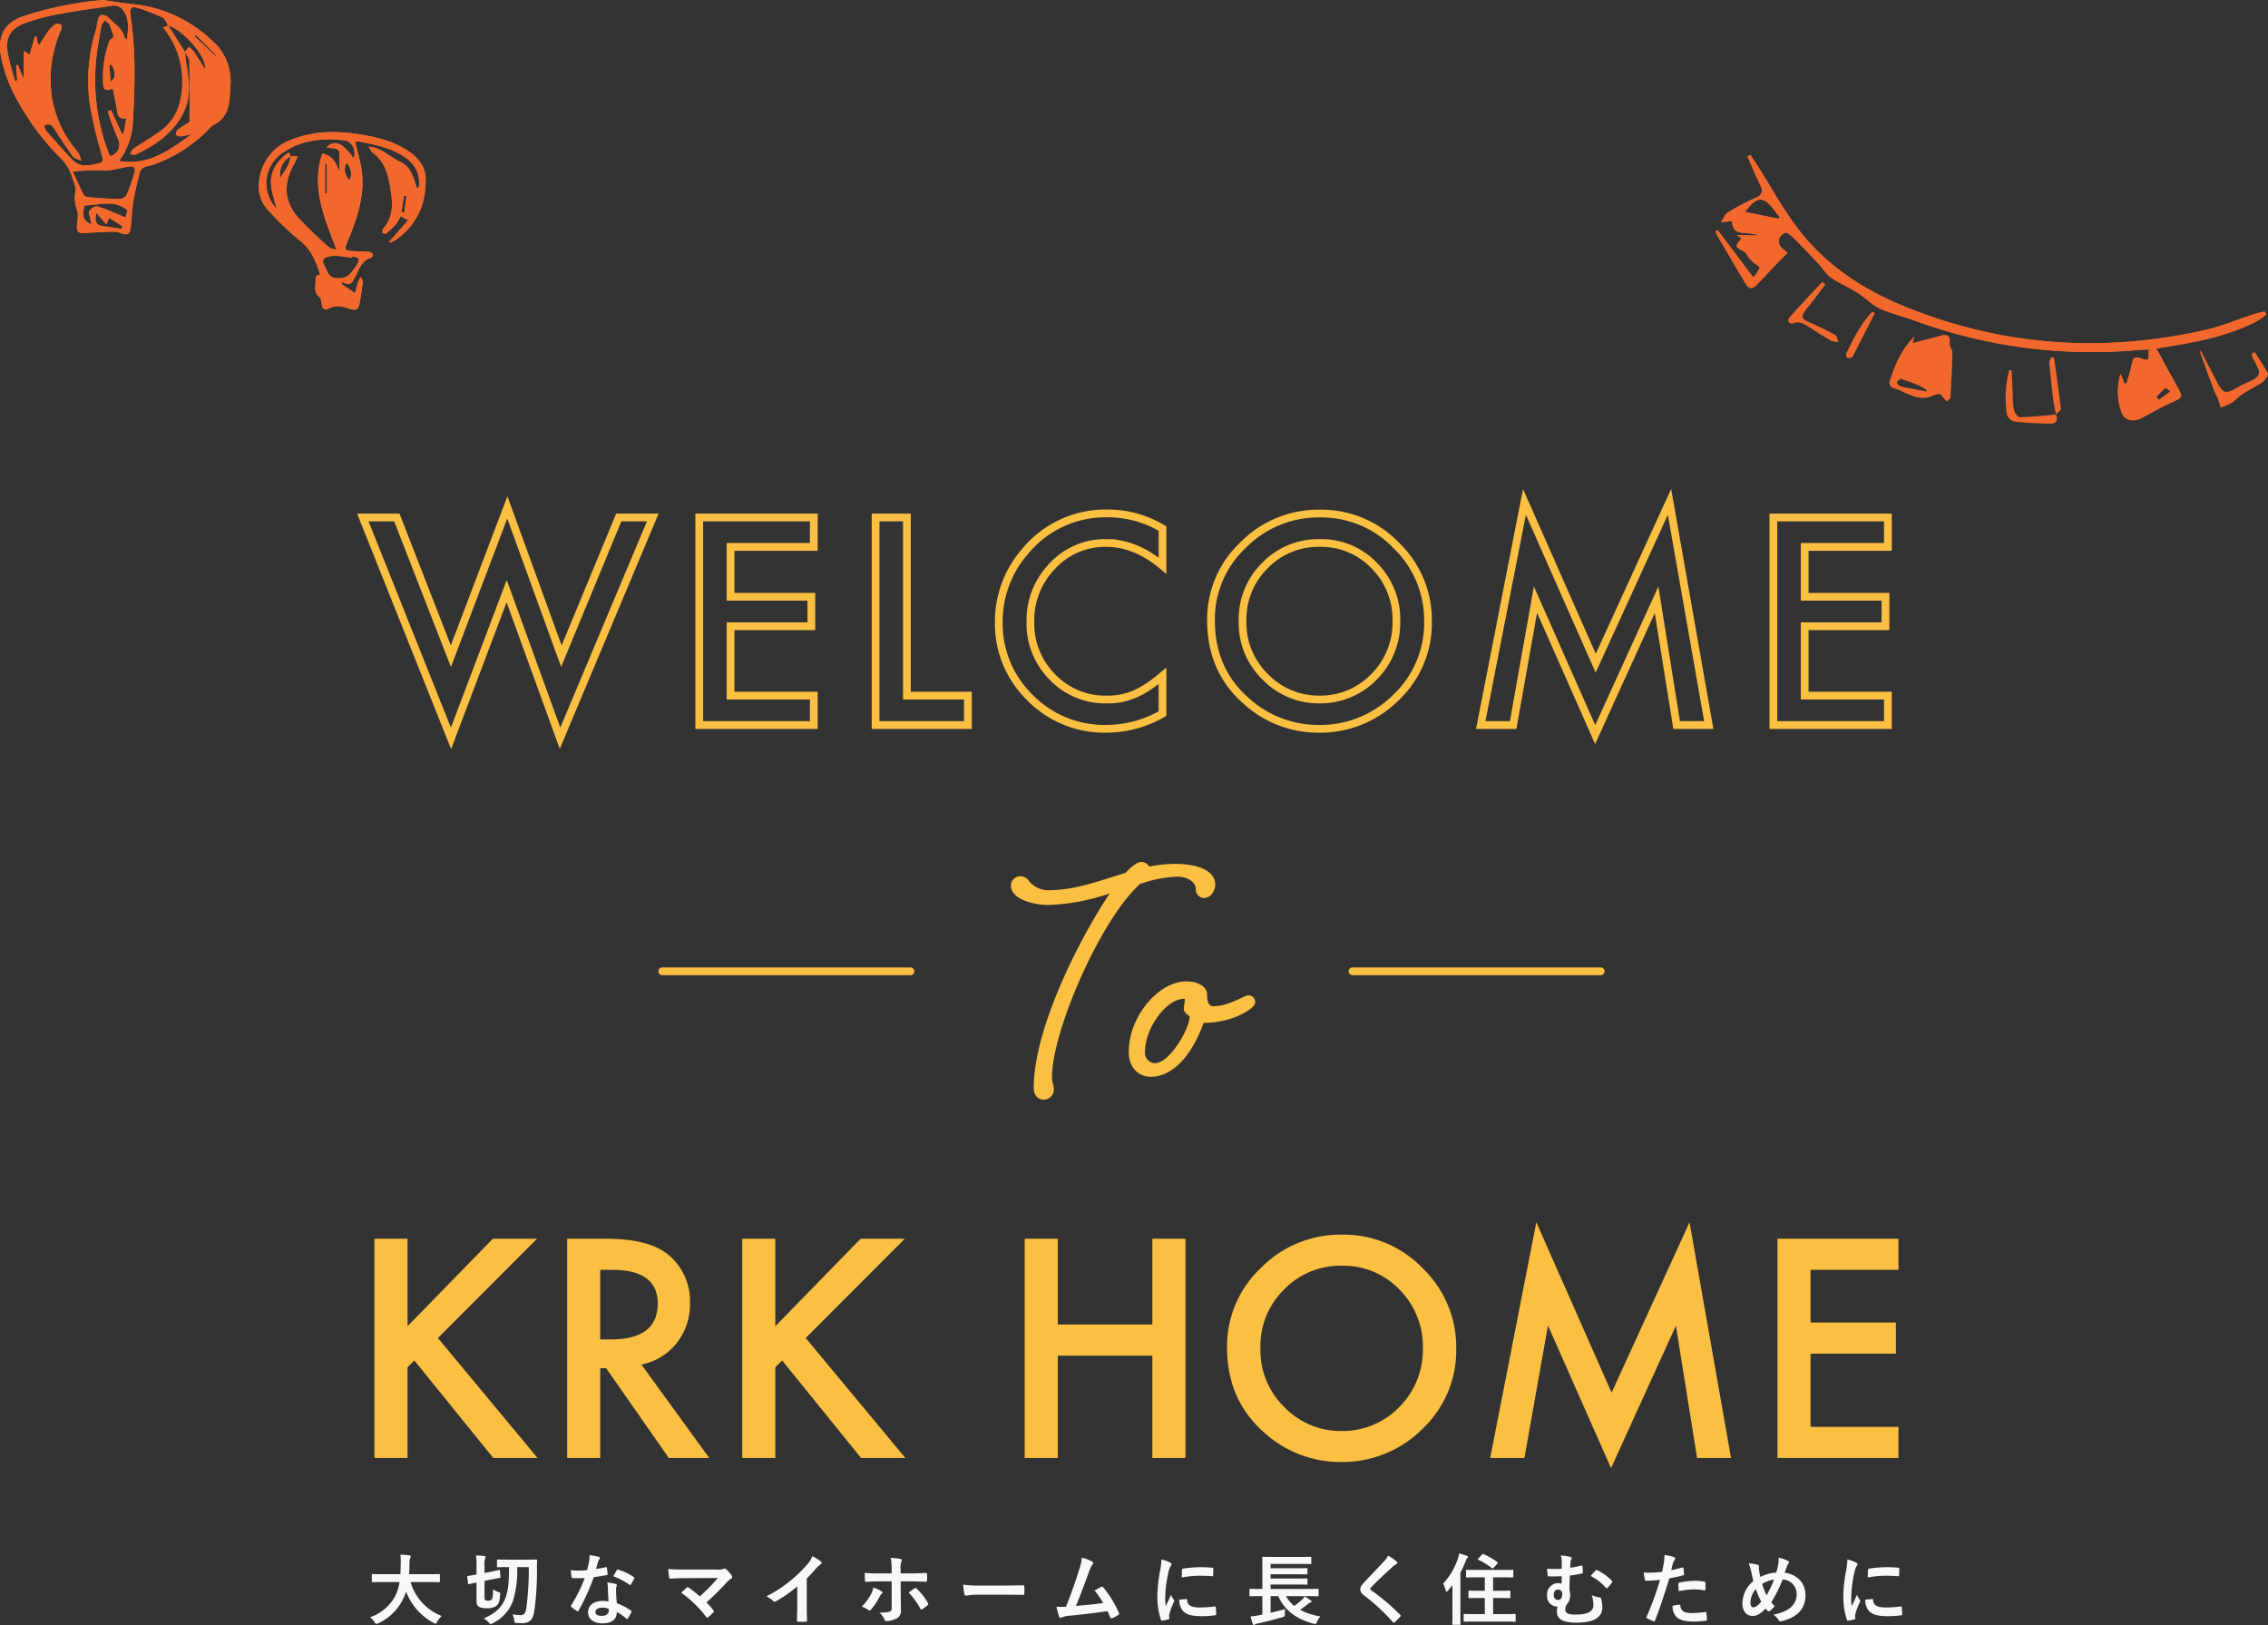 <svg xmlns="http://www.w3.org/2000/svg" xmlns:xlink="http://www.w3.org/1999/xlink" width="584.882" height="419.005" viewBox="0 0 584.882 419.005"><rect x="0" y="0" width="584.882" height="419.005" fill="#333333" stroke="none"/><defs><clipPath id="clip-path"><rect id="&#x9577;&#x65B9;&#x5F62;_24884" data-name="&#x9577;&#x65B9;&#x5F62; 24884" width="109.774" height="79.866" fill="#f2682c"></rect></clipPath><clipPath id="clip-path-2"><path id="&#x30D1;&#x30B9;_39835" data-name="&#x30D1;&#x30B9; 39835" d="M101.942,77.731c-.6-1.06-.233-1.755.761-2.085a6.69,6.69,0,0,1,2.423-.3c1.339.074,2.668.314,4,.484.036-.141.072-.282.107-.423.569.228,1.481.335,1.615.715.159.45-.287,1.176-.593,1.713-.352.617-.851,1.149-1.263,1.735a3.892,3.892,0,0,1-3.38,1.539c-.093.005-.182.008-.268.008-2.333,0-2.575-1.909-3.4-3.385m19.931-13.65q.341-2.138.684-4.276l.63.085q-.282,2.147-.565,4.294l-.75-.1M102.2,51.6l.459-.013v7.683l-.459.008Zm5.478-.291a3.915,3.915,0,0,1,.845,4.516,3.785,3.785,0,0,1-.845-4.516M93.236,49.726c-.072,2.062-1.344,3.512-2.587,5.438a5.128,5.128,0,0,1,2.587-5.438m-2.113-.872c4.82-3.388,10.33-3.937,15.992-3.308,2.135.237,3.211,2.716,2.407,4.623a16.589,16.589,0,0,0-2.888-3.254c-1.615-1.086-3.221-.7-4.035.556a14.539,14.539,0,0,1,2.129.2c.418.1,1.089.45,1.1.718.1,1.793.051,3.593.051,5.391-.725-2.167-1.561-4.268-4.4-4.812-2.943,8.559.438,16.481,3.685,24.809-.94-.268-1.557-.26-1.883-.565A106.271,106.271,0,0,1,95.189,65.4c-3.688-4.254-3.77-8.995-.924-13.817.308-.523.521-1.1.9-1.915-.881,0-1.4,0-1.91.012-.138-1.435-.823-.768-1.386-.3-2.632,2.167-4.049,4.908-3.53,8.358.279,1.85.892,3.65,1.346,5.443a9.452,9.452,0,0,1,1.439-14.324M93.8,45.275A12.685,12.685,0,0,0,85.15,56.4a8.942,8.942,0,0,0,2.58,7.4,72.041,72.041,0,0,0,7.9,7.559c2.926,2.268,4.173,5.272,5.271,8.813-1.226.178-1.21.721-1.164,1.759.063,1.441-.594,2.785.967,4,.635.492.485,1.925.864,2.86a1.322,1.322,0,0,0,1.238.351c1.975-1.329,3.966-.745,5.906-.089a3.169,3.169,0,0,0,.947.187h.055c.683-.01,1.129-.4,1.306-1.278.39-1.924.672-3.873.891-5.824.05-.44-.348-.93-.54-1.4A8.008,8.008,0,0,0,110.72,82c-.286.91-.492,1.844-.782,2.969l-3.4-2.319q.052-.312.1-.625c2.131,1.429,2.612.028,3.388-1.4.994-1.831,1.569-4.12,4.024-4.791.224-.061.535-.655.451-.815a1.363,1.363,0,0,0-.89-.686c-1.49-.134-2.991-.136-4.485-.237-1.814-.123-1.986-.425-1.3-2.061,2.7-6.445,5.018-12.967,3.564-20.138-.386-1.9-.928-3.778-1.445-5.849a1.991,1.991,0,0,1,.963-.191c4.167.842,8.378,1.58,11.959,4.13a7.692,7.692,0,0,1,3.6,6.837,3.226,3.226,0,0,1-.11.707c-.027.1-.146.17-.443.5-.932-2.805-1.445-5.659-4.538-7.037-2.519-1.121-4.463-3.512-7.927-3.814.437.778.529,1.175.778,1.35,3.843,2.713,4.488,6.908,5.053,11.076.429,3.156.136,6.229-2.147,8.786-.208.232-.111.736-.154,1.114.336.036.81.231.986.081a25.681,25.681,0,0,0,2.63-2.545,10.549,10.549,0,0,0,1.071-1.923l1.968,1.035-4.858,5.494.2.319a12.574,12.574,0,0,0,1.593-.842c5.453-3.941,7.794-9.417,7.549-16-.1-2.725-1.724-4.8-3.9-6.393-3.887-2.858-8.426-3.959-13.061-4.707a43.355,43.355,0,0,0-6.9-.594A28.872,28.872,0,0,0,93.8,45.275" transform="translate(-85.086 -43.431)" fill="#f2682c"></path></clipPath><clipPath id="clip-path-4"><path id="&#x30D1;&#x30B9;_39838" data-name="&#x30D1;&#x30B9; 39838" d="M26.823,58.348c-1.945-.2-2.56-1.046-1.964-3.456.8.924,1.449,1.674,2.564,2.96l.727-1.691,3.443,2.193-.294.677c-1.491-.233-2.975-.532-4.475-.682m-5.09-5.369c3.71-.009,7.574-1.688,11.138,1.228-.162.62-.365,1.4-.488,1.87-2-.838-3.719-1.568-5.451-2.28-.383-.157-.822-.187-1.19-.369-1.275-.634-2.117.2-2.747,1-.263.333.155,1.207.271,1.833.086.475.183.949.312,1.612-2.145-1.059-2.393-1.813-1.845-4.9M33.267,42.944c1.276-.179,1.744.409,1.422,1.507a48.064,48.064,0,0,1-2.059,5.868,2.4,2.4,0,0,1-1.887.994c-2.622-.035-5.243-.247-7.861-.447-.437-.033-1.084-.209-1.241-.517-.986-1.937-1.86-3.93-2.863-6.106a57.588,57.588,0,0,1,7.545-.325c.266.024.528.034.787.034,2.136,0,4.1-.718,6.157-1.008m-5.09-26.208.592-.062c1.088,1.96,1.141,3.541-.225,4.388-.133-1.572-.251-2.949-.367-4.326M50.161,9.355l.346-.342,5.23,5.238-.18.174q-2.7-2.534-5.4-5.07M28.2,39.861c-.152-.325-.285-.659-.405-1a53.126,53.126,0,0,1-3.057-22.952c.288-3.091.862-6.159,1.387-9.224.089-.514.6-.955.91-1.43.414.376.99.674,1.207,1.141A29.892,29.892,0,0,1,29.334,9.46c-.438.462-1.015.808-1.192,1.3a27.147,27.147,0,0,0-1.574,10.26c.051,1.492.235,2.9,2.5,1.8.4,2.01.877,3.8,1.077,5.623.159,1.449.591,2.35,2.427,2.063-.263,1.51-.488,2.789-.711,4.068l-.376-.018-2.851-6.183-.823.339a53.072,53.072,0,0,0,2.429,6.639c1.052,2.043.561,4.041-1.738,4.937a2.6,2.6,0,0,1-.307-.421m2.509,1.644a18.487,18.487,0,0,0,3.6-10.623c.508-9.035.715-18.075-.672-27.069-.274-1.769.263-2.3,1.953-1.756A52.818,52.818,0,0,1,41.959,4.5c.639.3.93,1.344,1.38,2.047,3.886,1.139,10.238,8.306,9.478,11.223-1.05-1.681-1.917-3.145-2.869-4.552A6.775,6.775,0,0,0,48.689,12.1q-.509.655-1.019,1.31c.4.8,1.139,1.6,1.154,2.408.1,5.373.054,10.75.054,15.608-1.233.809-2.245,1.4-3.149,2.117a1.271,1.271,0,0,0-.3,1.2,1.51,1.51,0,0,0,1.227.414c.952-.111,1.884-.382,2.825-.587-4.875,3.446-9.624,7.193-15.926,7.192a16.693,16.693,0,0,1-2.847-.249M1.988,13.642c-.645-4.164.788-6.413,4.845-7.832a50.071,50.071,0,0,1,7.446-2.023c4.935-.907,9.9-1.631,14.874-2.332a2.8,2.8,0,0,1,2.1.631c2.263,2.3,1.8,5.152,1.5,8.285-.362-.409-.593-.55-.63-.731-.515-2.44-2.782-3.49-4.2-5.209a2.38,2.38,0,0,0-2.056-.5c-.382.1-.572,1.106-.752,1.735-.16.561-.107,1.186-.286,1.739a44.232,44.232,0,0,0-1.588,20.074,115.665,115.665,0,0,0,2.966,12.371c.233.911.663,1.975-.545,2.236-2.364.511-4.911,1.314-6.944-.815-2.315-2.42-4.527-4.94-6.745-7.453a5.291,5.291,0,0,1-.631-1.409c1.573-.835,2.175.023,2.839,1.075,1.466,2.323,2.967,4.632,4.608,6.831.437.585,1.435.751,2.175,1.11a7.757,7.757,0,0,0-.891-2.234,28.169,28.169,0,0,1-6.658-13.933A31.755,31.755,0,0,1,15.741,7.7c.163-.384.234-1.114.027-1.277a1.549,1.549,0,0,0-1.4-.23,7.323,7.323,0,0,0-1.883,1.787c-.843,1.136-1.554,2.37-2.32,3.563l-.438-.24Q9.6,10.4,9.47,9.5l-.482-.088c-.448,1.573-.9,3.146-1.33,4.671l-1.517-.941v7.313L4.6,16.731l-.448.143q.142,1.934.285,3.866l-.551.105a67.414,67.414,0,0,1-1.9-7.2M26.489,0a91.616,91.616,0,0,0-20.5,4.185C1.915,5.6.01,8.187,0,11.979v.058a13.992,13.992,0,0,0,.207,2.288A37.882,37.882,0,0,0,4.936,26.679,63.5,63.5,0,0,0,15.79,40.935a11.717,11.717,0,0,1,2.972,5.278A7.806,7.806,0,0,1,19.5,49.15a9.031,9.031,0,0,0,.35,4.946c.511,1.248,0,2.905-.017,4.38-.014,1.168.485,1.734,1.77,1.636,2.5-.191,5.016-.289,7.527-.367a4.671,4.671,0,0,1,1.907.305c1.725.726,2.482.4,2.682-1.388.252-2.252.306-4.533.672-6.764.4-2.463,1.035-4.892,1.628-7.321.448-1.835,2.338-1.676,3.557-2.139a36.822,36.822,0,0,0,14.989-9.905c.04-.045.075-.105.125-.127,4.87-2.1,4.48-6.677,4.761-10.715a13.734,13.734,0,0,0-4.893-11.34A34.253,34.253,0,0,0,34.546,1.11C31.756.834,28.986.35,26.489,0Z" fill="#f2682c"></path></clipPath><clipPath id="clip-path-6"><rect id="&#x9577;&#x65B9;&#x5F62;_24887" data-name="&#x9577;&#x65B9;&#x5F62; 24887" width="142.433" height="69.292" fill="#f2682c"></rect></clipPath><clipPath id="clip-path-7"><path id="&#x30D1;&#x30B9;_39842" data-name="&#x30D1;&#x30B9; 39842" d="M113.6,62.427A29.107,29.107,0,0,1,116,60.056c.107-.087.849.6,1.3.931L114.3,63.2l-.7-.778M7.6,14.713c1.243-1.72,2.866-3.683,4.641-3.06,1.733.608,2.89,2.859,4.3,4.388l-.465.417L7.6,14.713M8.949,0,8.212.431c1.064,2.4,2.032,4.858,3.222,7.2.894,1.758.622,2.7-1.252,3.515a54.267,54.267,0,0,0-7.042,3.722c-.8.5-1.192,1.665-1.769,2.526l2.881-.345c0,4.42,4.094,2.4,6.71,3.724l-5.569-.083,1.3.849c-1.821,2.137-1.8,2.129.714,3.423.376.193.539.778.84,1.15a14.08,14.08,0,0,0,1.277,1.438c.616.579,1.9,1.236,1.815,1.611a7.821,7.821,0,0,1-1.655,2.424L.505,19.381l-.505.3a4.754,4.754,0,0,0,.317.953C2.814,24.894,5.3,29.163,7.85,33.4c.821,1.365,1.833,1.073,2.79.06,1.776-1.878,3.548-3.759,5.337-5.625.96-1,1.952-1.972,2.525-2.55-.871-.872-1.779-1.39-2.05-2.139A2.3,2.3,0,0,1,17.982,20.1c.535-.17,1.565.766,2.186,1.384,2.138,2.125,4.214,4.315,6.276,6.514,1.12,1.195,1.978,2.726,3.283,3.634,2.146,1.494,4.621,2.506,6.841,3.907,1.947,1.228,3.58,3.039,5.628,4,2.834,1.332,5.955,2.039,8.907,3.137a133.314,133.314,0,0,0,57.679,7.66c.888-.07,1.779-.105,2.911-.17-.034,1-.06,1.773-.085,2.526-.508.064-.757.172-.949.109-2.93-.975-2.893-.973-3.546,2.041-.305,1.408-.778,2.778-1.176,4.166l-.566-.1q-.474-1.233-.95-2.467a15.411,15.411,0,0,0,.321,10.111c.725,1.965,3.035,2.393,4.981,1.356,2.619-1.4,5.21-2.861,7.9-4.095,2.93-1.343,2.959-1.233,1.343-4.143-1.707-3.073-3.378-6.166-5.326-9.729l5.6-.935c6.857-1.146,13.579-2.769,19.858-5.853A24.062,24.062,0,0,0,142,41.174q-.209-.388-.416-.777c-.9.213-1.827.364-2.706.65-4.194,1.366-8.294,3.13-12.577,4.1-26.5,5.992-52.482,4.211-77.7-6.1C37.822,34.637,28.219,28.294,21.113,18.9,17.274,13.828,14.205,8.171,10.784,2.781,10.189,1.844,9.561.926,8.949,0Z" fill="#f2682c"></path></clipPath></defs><g id="catch_copy3" transform="translate(-668 -320.047)"><path id="&#x30D1;&#x30B9;_40032" data-name="&#x30D1;&#x30B9; 40032" d="M-190.119-9.419a12.124,12.124,0,0,1-1.083,3.55,11.609,11.609,0,0,1-6.5,5.516A6.213,6.213,0,0,1-196.557.91c.221.341.3.461.461.461a1.6,1.6,0,0,0,.481-.16A13.162,13.162,0,0,0-189.2-5.047a11.664,11.664,0,0,0,.762-1.925,15.369,15.369,0,0,0,7.14,8.1,1.29,1.29,0,0,0,.461.2c.16,0,.241-.16.421-.5a6.689,6.689,0,0,1,1.163-1.5,13.389,13.389,0,0,1-8.023-8.745h4.794c1.805,0,2.427.04,2.547.04.2,0,.221-.02.221-.241v-1.645c0-.2-.02-.221-.221-.221-.12,0-.742.04-2.547.04h-5.175c.08-.862.1-1.785.12-2.768a3.469,3.469,0,0,1,.181-1.4.842.842,0,0,0,.12-.421c0-.14-.16-.241-.361-.281a23.075,23.075,0,0,0-2.307-.16,15.711,15.711,0,0,1,.1,2.327c-.02.983-.04,1.885-.1,2.708h-4.593c-1.805,0-2.427-.04-2.547-.04-.2,0-.221.02-.221.221V-9.62c0,.221.02.241.221.241.12,0,.742-.04,2.547-.04Zm33.334-3.851a75.615,75.615,0,0,1-.662,10.75c-.221,1.244-.622,1.625-1.424,1.625a12.46,12.46,0,0,1-2.086-.2,4.95,4.95,0,0,1,.441,1.645c.06.542.08.542.6.582s.9.06,1.284.06c1.946,0,2.868-.8,3.229-2.868a73.392,73.392,0,0,0,.722-11.533c0-.542,0-1.123.04-1.785,0-.2-.04-.241-.221-.241-.12,0-.742.04-2.587.04H-162.2c-1.845,0-2.447-.04-2.567-.04-.2,0-.221.02-.221.221v1.564c0,.2.02.221.221.221.12,0,.722-.04,2.567-.04h.321c-.02,3.43-.12,5.8-.943,8-.9,2.347-2.527,3.911-5.576,5.215a5.64,5.64,0,0,1,1.344,1.123c.221.241.321.361.441.361a1.745,1.745,0,0,0,.542-.241,10.356,10.356,0,0,0,5.235-5.816,26.812,26.812,0,0,0,1.063-8.644ZM-168.2-9.72l1.6-.341c1.584-.3,2.126-.381,2.307-.421.221-.04.241-.06.221-.261l-.16-1.6c-.02-.2-.02-.221-.221-.181-.181.02-.7.181-2.266.481l-1.484.281v-1.865a5.218,5.218,0,0,1,.14-1.845.87.87,0,0,0,.12-.421c0-.12-.12-.2-.381-.241-.662-.08-1.284-.12-2.066-.14a15.991,15.991,0,0,1,.12,2.647v2.246c-1.484.281-2.006.361-2.206.4-.181.04-.2.04-.181.261l.2,1.645c.02.2.04.221.241.181l1.946-.4v4.593c0,1.063.241,1.464.742,1.725a4.391,4.391,0,0,0,1.966.3,4.088,4.088,0,0,0,2.266-.5c.642-.421,1-1.043,1.123-2.968.04-.521.04-.542-.481-.722a6.043,6.043,0,0,1-1.344-.682c-.04,1.986-.12,2.407-.441,2.688a1.2,1.2,0,0,1-.862.241,1.4,1.4,0,0,1-.722-.14c-.14-.1-.18-.261-.18-.662Zm31.991,5.295a10.337,10.337,0,0,0-1.584-.12c-2.266,0-3.71,1.183-3.71,2.928,0,1.725,1.484,2.848,3.69,2.848,2.286,0,3.731-.923,3.731-2.928a14.917,14.917,0,0,1,2.447,1.685c.08.08.14.12.2.12s.12-.04.181-.14a12.342,12.342,0,0,0,.923-1.625c.1-.2.08-.281-.12-.421a15.727,15.727,0,0,0-3.61-1.865,26.192,26.192,0,0,1-.221-3.41,2.084,2.084,0,0,1,.08-.822,2.514,2.514,0,0,0,.12-.421.308.308,0,0,0-.281-.321,10.842,10.842,0,0,0-2.186-.381,7.045,7.045,0,0,1,.16,1.424C-136.366-6.932-136.326-5.709-136.206-4.425Zm.04,1.905a2.311,2.311,0,0,1,.02.4c0,.842-.662,1.424-1.745,1.424-1.143,0-1.7-.321-1.7-.963,0-.762.782-1.163,1.785-1.163A5.111,5.111,0,0,1-136.166-2.52Zm-3.269-10.289c.181-.6.341-1.223.481-1.7a2.2,2.2,0,0,1,.321-.742.494.494,0,0,0,.18-.381c0-.14-.12-.261-.321-.3a18.548,18.548,0,0,0-2.347-.421,7.761,7.761,0,0,1-.12,1.625c-.14.722-.281,1.4-.521,2.246-.923.08-1.524.1-2.307.1-.582,0-1.043-.02-1.865-.08a10.476,10.476,0,0,0,.2,1.7c.04.261.08.321.281.321.5.02.662.02,1.1.02.622,0,1.243,0,2.006-.04a40.464,40.464,0,0,1-3.47,7,.384.384,0,0,0-.1.241c0,.08.04.14.14.221a9.524,9.524,0,0,0,1.384,1.023.556.556,0,0,0,.241.1c.08,0,.14-.06.221-.2a55.42,55.42,0,0,0,3.911-8.6c1.244-.181,2.226-.321,3.309-.542.16-.02.241-.06.241-.241a10.882,10.882,0,0,0-.181-1.625c-.04-.221-.12-.221-.3-.16A21.555,21.555,0,0,1-139.435-12.809Zm4.453,1.905a17.333,17.333,0,0,1,4.152,2.186.28.28,0,0,0,.181.08c.06,0,.12-.04.181-.14a12.2,12.2,0,0,0,.842-1.484.478.478,0,0,0,.08-.241c0-.08-.06-.14-.181-.221a15.648,15.648,0,0,0-3.931-1.885.28.28,0,0,0-.421.14C-134.341-12.107-134.642-11.505-134.982-10.9Zm18.532-1.745c-1.384,0-3.009,0-4.372-.14a18.477,18.477,0,0,0,.241,2.146c.04.241.1.361.361.361,1.083-.1,2.567-.14,3.731-.14l8.444-.04a44.956,44.956,0,0,1-4.633,4.733,31.335,31.335,0,0,0-2.848-2.246.6.6,0,0,0-.281-.14.423.423,0,0,0-.221.1c-.361.321-1.043.963-1.444,1.344a30.065,30.065,0,0,1,6.438,6.238q.12.181.241.181a.535.535,0,0,0,.261-.1,14.744,14.744,0,0,0,1.3-1.183.483.483,0,0,0,.181-.321.454.454,0,0,0-.14-.3,21.373,21.373,0,0,0-1.765-2.006,71.706,71.706,0,0,0,5.4-5.375,5.966,5.966,0,0,1,.963-.762.5.5,0,0,0,.261-.421.851.851,0,0,0-.16-.441,9.25,9.25,0,0,0-1.444-1.6.494.494,0,0,0-.341-.16.6.6,0,0,0-.281.1,3.688,3.688,0,0,1-1.665.181ZM-85.1-10.342a31.749,31.749,0,0,0,2.347-2.527,6.608,6.608,0,0,1,1.2-1.1.574.574,0,0,0,.281-.441.355.355,0,0,0-.16-.3,17.844,17.844,0,0,0-2.226-1.4,5.814,5.814,0,0,1-1.264,2.066A32.541,32.541,0,0,1-89.193-9.86a32.2,32.2,0,0,1-6.318,4.112,7.507,7.507,0,0,1,1.725,1.183.559.559,0,0,0,.421.2.566.566,0,0,0,.3-.08A34.7,34.7,0,0,0-87.548-8.3v4.673c0,1.364-.06,2.668-.08,4.112-.02.241.06.321.281.321a16.729,16.729,0,0,0,2.006,0c.221,0,.321-.08.3-.341-.04-1.6-.06-2.788-.06-4.172Zm21.9-1.3h-3.189c-1.023,0-2.246-.02-3.771-.14,0,.662.06,1.564.08,1.925,0,.241.08.4.261.4.943-.08,2.327-.14,3.47-.14H-63.2v6.92c0,.521-.14.742-.461.882a9.987,9.987,0,0,1-2.728.241A4.69,4.69,0,0,1-65.045.248c.12.3.241.421.481.421A6.227,6.227,0,0,0-62,.008a2.088,2.088,0,0,0,1.183-2.066c0-1.564-.04-2.427-.04-3.49l-.02-4.051h2.367c1.364,0,2.888.06,4.132.1.2.02.261-.12.281-.381a13.572,13.572,0,0,0,.02-1.564c0-.221-.08-.341-.261-.321-.983.04-2.347.12-4.092.12h-2.467v-1.063a4.664,4.664,0,0,1,.2-2.006.761.761,0,0,0,.12-.361q0-.241-.361-.3c-.5-.1-1.544-.221-2.487-.3a15.462,15.462,0,0,1,.221,3.089ZM-67.953-8a4.444,4.444,0,0,1-.542,1.625,13.4,13.4,0,0,1-2.427,3.309,5.851,5.851,0,0,1,1.7.842.585.585,0,0,0,.3.12.548.548,0,0,0,.4-.241,15.45,15.45,0,0,0,2.226-3.349,1.883,1.883,0,0,1,.5-.682c.16-.12.221-.221.221-.321,0-.14-.12-.261-.3-.381A9.343,9.343,0,0,0-67.953-8Zm9.126,1.284A19.449,19.449,0,0,1-55.778-2.5c.08.14.14.2.221.2a.659.659,0,0,0,.241-.12,11.149,11.149,0,0,0,1.344-1,.388.388,0,0,0,.2-.321.529.529,0,0,0-.1-.3,15.466,15.466,0,0,0-2.868-3.67.38.38,0,0,0-.3-.181.391.391,0,0,0-.261.1C-57.764-7.454-58.285-7.113-58.827-6.711Zm24.991.562c1.484,0,2.968.02,4.473.04.281.02.361-.06.361-.3A14.783,14.783,0,0,0-29-8.3c0-.241-.06-.3-.361-.281-1.544.02-3.089.06-4.613.06h-6.458a25.767,25.767,0,0,1-4.332-.241,21.768,21.768,0,0,0,.3,2.427c.06.3.221.421.461.421a16.039,16.039,0,0,1,2.948-.241Zm19.676-9.567a10.7,10.7,0,0,1-.582,2.748c-1.043,3.37-2.086,6.338-3.51,9.928-.8.02-1.645.04-2.447-.02A18.687,18.687,0,0,0-20-.474c.1.281.321.321.582.2a6.753,6.753,0,0,1,2.347-.481c3.269-.341,6.318-.682,9.527-1.163.241.521.461,1.043.7,1.6.06.181.16.281.281.281a.534.534,0,0,0,.241-.06A10.1,10.1,0,0,0-4.794-.915c.181-.1.261-.221.261-.341a.486.486,0,0,0-.08-.261A28.2,28.2,0,0,0-8.665-8.075c-.14-.16-.261-.241-.481-.12-.562.3-1.143.642-1.745.963A19.993,19.993,0,0,1-8.665-4.024c-2.246.341-3.931.5-7.02.762,1.264-3.009,2.327-5.957,3.45-9.026a6.445,6.445,0,0,1,.822-1.665.674.674,0,0,0,.2-.4c0-.12-.1-.221-.241-.321A10.89,10.89,0,0,0-14.16-15.717Zm20.518.481A16.182,16.182,0,0,1,6-12.247a38.289,38.289,0,0,0-.682,6.579A18.8,18.8,0,0,0,6.237.308c.04.14.12.241.261.221A9.955,9.955,0,0,0,8.143.208c.181-.04.261-.12.261-.261,0-.16-.04-.321-.04-.562a2.277,2.277,0,0,1,.06-.622A19.608,19.608,0,0,1,9.567-4.265a.555.555,0,0,0,.1-.321.8.8,0,0,0-.14-.3,5.207,5.207,0,0,1-.7-1.264c-.582,1.4-.943,2.066-1.364,2.988a19.341,19.341,0,0,1-.12-2.347,32.5,32.5,0,0,1,.842-6.478,4.738,4.738,0,0,1,.481-1.424c.261-.4.3-.461.3-.6,0-.181-.12-.3-.461-.481A8.876,8.876,0,0,0,6.358-15.236ZM10.971-4.886a4.419,4.419,0,0,0,.7,2.607C12.535-1.1,13.919-.614,16.887-.614a26.929,26.929,0,0,0,3.269-.221c.341-.04.341-.06.341-.3a14.86,14.86,0,0,0-.12-1.725c-.04-.261-.08-.281-.281-.261a28.751,28.751,0,0,1-3.831.261c-2.186,0-3.149-.5-3.269-1.885,0-.221-.04-.321-.2-.3Zm.642-5.7a24.52,24.52,0,0,1,4.553-.461c1.023,0,2.066.04,3.269.12.181.02.241-.06.261-.241.04-.562.04-1.1.04-1.7,0-.2-.04-.241-.461-.261-.842-.08-1.765-.12-2.968-.12a32.022,32.022,0,0,0-4.352.361c-.2.04-.261.1-.281.341C11.633-12.207,11.633-11.706,11.612-10.582ZM32.391-5.789v4.753l-.882.181a19.769,19.769,0,0,1-2.146.3c.14.562.361,1.384.562,1.946.08.181.16.261.241.261a.442.442,0,0,0,.3-.12,1.708,1.708,0,0,1,.7-.261C33.153.85,35.36.288,37.566-.374c.622-.181.622-.181.622-.822a8.37,8.37,0,0,1,.08-1.264c-1.324.381-2.547.682-3.751.963V-5.789h1.966c1.625,3.63,4.653,5.937,9.106,7.1.6.14.6.14.9-.481a5.1,5.1,0,0,1,.862-1.384A16.691,16.691,0,0,1,42.1-2.279a21.963,21.963,0,0,0,2.046-1.464,2.006,2.006,0,0,1,.7-.421c.14-.02.241-.08.241-.2s-.06-.2-.2-.3c-.5-.381-.963-.662-1.6-1.063a2.925,2.925,0,0,1-.642.822,16.6,16.6,0,0,1-2.046,1.645,8.542,8.542,0,0,1-2.106-2.527h5.656c1.785,0,2.387.04,2.507.04.221,0,.241-.02.241-.221V-7.454c0-.2-.02-.221-.241-.221-.12,0-.722.04-2.507.04H34.517V-8.777H41.2c1.865,0,2.467.04,2.587.04.221,0,.241-.02.241-.221v-1.163c0-.221-.02-.241-.241-.241-.12,0-.722.04-2.587.04H34.517v-1.1H41.2c1.865,0,2.487.04,2.607.04.2,0,.221-.02.221-.221v-1.163c0-.221-.02-.241-.221-.241-.12,0-.742.04-2.607.04H34.517v-1.123h7.521c1.946,0,2.607.04,2.728.04.221,0,.241-.02.241-.2v-1.464c0-.2-.02-.221-.241-.221-.12,0-.782.04-2.728.04h-6.7c-1.946,0-2.647-.04-2.768-.04-.2,0-.221.02-.221.221,0,.12.04.8.04,2.266v5.816h-.6c-1.785,0-2.407-.04-2.527-.04-.181,0-.2.02-.2.221v1.484c0,.2.02.221.2.221.12,0,.742-.04,2.527-.04Zm32.432-10.45a5.788,5.788,0,0,1-1.083,1.5c-1.725,1.885-3.39,3.55-5.094,5.4-.622.662-.983,1.1-.983,1.765s.3,1.1,1.063,1.685A50.627,50.627,0,0,1,66.026.89c.1.12.16.181.241.181s.16-.06.281-.16c.341-.3.923-.882,1.384-1.384.1-.1.14-.16.14-.241a.481.481,0,0,0-.14-.261,55.647,55.647,0,0,0-7.461-6.318c-.181-.14-.261-.241-.261-.361,0-.1.08-.221.261-.441,1.544-1.6,3.751-3.67,5.475-5.215a3.8,3.8,0,0,1,.963-.7.4.4,0,0,0,.281-.381.491.491,0,0,0-.16-.321A15.968,15.968,0,0,0,64.823-16.238ZM94.728.77c1.966,0,2.647.04,2.768.04.2,0,.221-.02.221-.241V-.975c0-.2-.02-.221-.221-.221-.12,0-.8.04-2.768.04H91.9V-5.307h1.584c1.885,0,2.527.04,2.647.04.2,0,.221-.02.221-.221v-1.5c0-.2-.02-.221-.221-.221-.12,0-.762.04-2.647.04H91.9v-3.47h2.246c1.925,0,2.607.04,2.728.04.221,0,.241-.02.241-.221v-1.524c0-.221-.02-.221-.241-.221-.12,0-.8.02-2.728.02H87.868c-1.946,0-2.607-.02-2.728-.02-.2,0-.221,0-.221.221v1.524c0,.2.02.221.221.221.12,0,.782-.04,2.728-.04h1.885v3.47H88.41c-1.865,0-2.507-.04-2.627-.04-.221,0-.241.02-.241.221v1.5c0,.2.02.221.241.221.12,0,.762-.04,2.627-.04h1.344v4.152H87.307c-1.966,0-2.668-.04-2.788-.04-.2,0-.221.02-.221.221V.569c0,.221.02.241.221.241.12,0,.822-.04,2.788-.04ZM81.41-1.657c0,1.966-.04,2.928-.04,3.049,0,.2.02.221.2.221H83.3c.181,0,.2-.02.2-.221,0-.1-.04-1.083-.04-3.049V-11.826a27,27,0,0,0,1.324-2.908c.181-.521.281-.7.421-.8a.4.4,0,0,0,.2-.361c0-.14-.08-.2-.3-.3a12.856,12.856,0,0,0-1.986-.6,6.5,6.5,0,0,1-.321,1.4A18.232,18.232,0,0,1,79-9a6.075,6.075,0,0,1,.662,1.725c.08.241.14.341.221.341s.2-.08.361-.261c.4-.461.8-.943,1.163-1.424Zm6.7-13.859c-.1.1-.14.16-.14.221s.04.1.14.16a16.014,16.014,0,0,1,3.49,2.146c.16.12.241.12.441-.12l.943-1.063a.605.605,0,0,0,.14-.221c0-.06-.06-.1-.16-.181a17.277,17.277,0,0,0-3.49-2.026.3.3,0,0,0-.421.08Zm21.481,2.668a29.486,29.486,0,0,1-3.791-.02c.06.7.12,1.284.181,1.685.02.221.08.3.261.3.983.02,2.086.02,3.349-.04,0,.662-.02,1.284-.04,1.946a2.96,2.96,0,0,0-1.063-.16,2.9,2.9,0,0,0-2.668,3.149A2.65,2.65,0,0,0,108.226-3.1a1.522,1.522,0,0,0,.321-.02,4,4,0,0,0-.2,1.324c0,1.946,1.524,2.848,5.074,2.848,4.613,0,6.639-1.424,6.639-3.951a7.78,7.78,0,0,0-.3-2.206.5.5,0,0,0-.4-.361,6.8,6.8,0,0,1-2.026-.582,8.414,8.414,0,0,1,.421,2.647c0,1.6-1.564,2.367-4.613,2.367-2.226,0-2.627-.521-2.627-1.3a2.506,2.506,0,0,1,.281-1.2,3.449,3.449,0,0,0,.963-2.607,4.183,4.183,0,0,0-.181-1.344c.04-1.4.06-2.166.12-3.61a28.034,28.034,0,0,0,3.109-.542c.16-.04.241-.08.241-.321a11.922,11.922,0,0,0-.1-1.444c-.02-.261-.04-.321-.381-.241-.983.241-1.845.4-2.768.542.02-.642.02-.963.04-1.344a1.707,1.707,0,0,1,.16-.682.96.96,0,0,0,.16-.461c0-.16-.16-.281-.421-.341a13.165,13.165,0,0,0-2.387-.341,5.272,5.272,0,0,1,.241,1.645Zm-.943,5.355A1.074,1.074,0,0,1,109.73-6.27c.02.882-.4,1.444-1.023,1.464-.742.02-1.163-.481-1.163-1.324C107.544-6.932,107.925-7.494,108.647-7.494Zm8.4-3.49a12.3,12.3,0,0,1,3.911,3.029c.08.1.16.16.221.16a.309.309,0,0,0,.221-.12A10,10,0,0,0,122.546-9.3a.423.423,0,0,0,.1-.221.271.271,0,0,0-.1-.2,12.737,12.737,0,0,0-3.791-2.748.3.3,0,0,0-.421.08C118.054-12.107,117.552-11.565,117.051-10.984Zm20.779-1.5c.14-.5.281-1.183.481-1.905a3.82,3.82,0,0,1,.421-.8.482.482,0,0,0,.1-.321.334.334,0,0,0-.221-.321,11.689,11.689,0,0,0-2.527-.562,13.8,13.8,0,0,1-.12,1.845c-.14.822-.3,1.7-.5,2.507a27.106,27.106,0,0,1-3.249.2,9.257,9.257,0,0,1-1.484-.06c.1.722.2,1.4.281,1.825.04.261.12.321.421.321.943,0,2.347-.1,3.51-.221a75.287,75.287,0,0,1-3.47,9.507.323.323,0,0,0,.16.4c.421.241,1.4.662,1.6.742.221.06.341.08.441-.2,1.284-3.329,2.307-6.4,3.67-10.851a32.03,32.03,0,0,0,3.49-.762c.261-.06.321-.12.3-.381-.02-.421-.08-1-.14-1.444-.02-.16-.1-.261-.321-.2C139.7-12.889,138.612-12.628,137.83-12.488Zm.361,9.206a3.912,3.912,0,0,0,.9,2.748c.9.943,2.266,1.3,4.894,1.3a23.833,23.833,0,0,0,2.728-.221c.321-.02.341-.08.321-.321a12.538,12.538,0,0,0-.16-1.745c-.02-.16-.08-.2-.241-.181a29.985,29.985,0,0,1-3.37.281c-1.925,0-2.908-.421-3.069-1.885-.02-.2-.1-.281-.3-.281A10.215,10.215,0,0,0,138.191-3.282Zm1.564-3.791a22.2,22.2,0,0,1,4.031-.461,13.412,13.412,0,0,1,2.487.241c.281.06.381-.02.381-.361a14.149,14.149,0,0,0-.02-1.6c0-.241-.06-.261-.341-.3a14.606,14.606,0,0,0-2.347-.2,20.947,20.947,0,0,0-3.911.461c-.3.06-.361.12-.361.4C139.675-8.5,139.715-7.774,139.755-7.072Zm25.151-4.814a11.481,11.481,0,0,0-4.092,1.143c-.12-.481-.181-.842-.281-1.424a6.528,6.528,0,0,1-.08-1.143c0-.361-.06-.5-.381-.582a8.707,8.707,0,0,0-2.266-.321,9.079,9.079,0,0,1,.6,1.885c.2.882.4,1.885.622,2.647a7.65,7.65,0,0,0-2.848,5.756c0,2.006,1.1,3.249,2.627,3.249,1.083,0,2.046-.521,3.349-1.905.221.261.381.421.542.582a.433.433,0,0,0,.281.12.479.479,0,0,0,.281-.1A5.745,5.745,0,0,0,164.505-3.2a7.079,7.079,0,0,1-.862-1.023,36.111,36.111,0,0,0,2.928-5.857,3.744,3.744,0,0,1,3.61,3.791c0,3.49-3.269,4.733-6,5.295a4.1,4.1,0,0,1,1.3,1.324c.241.381.381.441.822.341,3.991-.983,6.157-3.129,6.157-6.7,0-3.189-2.186-5.315-5.355-5.816.261-.8.441-1.284.562-1.6a3.307,3.307,0,0,1,.4-.742.687.687,0,0,0,.14-.341c0-.14-.1-.261-.321-.361a8.3,8.3,0,0,0-2.367-.8,5.181,5.181,0,0,1-.04,1.364A15.263,15.263,0,0,1,164.906-11.886ZM161.3-8.938a7.867,7.867,0,0,1,3.029-1.123,24.158,24.158,0,0,1-1.905,4.051A15.021,15.021,0,0,1,161.3-8.938Zm-1.645,1.324a20.73,20.73,0,0,0,1.384,3.249c-.842,1.023-1.484,1.464-2.086,1.464-.421,0-.7-.542-.7-1.223A5.614,5.614,0,0,1,159.651-7.614Zm23.607-7.622a16.183,16.183,0,0,1-.361,2.988,38.287,38.287,0,0,0-.682,6.579,18.8,18.8,0,0,0,.923,5.977c.04.14.12.241.261.221a9.956,9.956,0,0,0,1.645-.321c.18-.04.261-.12.261-.261,0-.16-.04-.321-.04-.562a2.277,2.277,0,0,1,.06-.622,19.606,19.606,0,0,1,1.143-3.029.555.555,0,0,0,.1-.321.8.8,0,0,0-.14-.3,5.206,5.206,0,0,1-.7-1.264c-.582,1.4-.943,2.066-1.364,2.988a19.341,19.341,0,0,1-.12-2.347,32.5,32.5,0,0,1,.842-6.478,4.738,4.738,0,0,1,.481-1.424c.261-.4.3-.461.3-.6,0-.181-.12-.3-.461-.481A8.877,8.877,0,0,0,183.258-15.236Zm4.613,10.349a4.419,4.419,0,0,0,.7,2.607c.862,1.183,2.246,1.665,5.215,1.665a26.929,26.929,0,0,0,3.269-.221c.341-.04.341-.06.341-.3a14.858,14.858,0,0,0-.12-1.725c-.04-.261-.08-.281-.281-.261a28.751,28.751,0,0,1-3.831.261c-2.186,0-3.149-.5-3.269-1.885,0-.221-.04-.321-.2-.3Zm.642-5.7a24.52,24.52,0,0,1,4.553-.461c1.023,0,2.066.04,3.269.12.181.02.241-.06.261-.241.04-.562.04-1.1.04-1.7,0-.2-.04-.241-.461-.261-.842-.08-1.765-.12-2.968-.12a32.022,32.022,0,0,0-4.352.361c-.2.04-.261.1-.281.341C188.533-12.207,188.533-11.706,188.513-10.582Z" transform="translate(961.151 737.4)" fill="#f8f8f8"></path><g id="&#x30B0;&#x30EB;&#x30FC;&#x30D7;_10130" data-name="&#x30B0;&#x30EB;&#x30FC;&#x30D7; 10130" transform="translate(576.789 -1543)"><g id="&#x30B0;&#x30EB;&#x30FC;&#x30D7;_10038" data-name="&#x30B0;&#x30EB;&#x30FC;&#x30D7; 10038" transform="translate(91.211 1863.047)"><g id="&#x30B0;&#x30EB;&#x30FC;&#x30D7;_10029" data-name="&#x30B0;&#x30EB;&#x30FC;&#x30D7; 10029"><g id="&#x30B0;&#x30EB;&#x30FC;&#x30D7;_10028" data-name="&#x30B0;&#x30EB;&#x30FC;&#x30D7; 10028" clip-path="url(#clip-path)"><path id="&#x30D1;&#x30B9;_39833" data-name="&#x30D1;&#x30B9; 39833" d="M95.634,71.362a72.036,72.036,0,0,1-7.9-7.558,8.945,8.945,0,0,1-2.581-7.4A12.688,12.688,0,0,1,93.8,45.275c5.656-2.169,11.491-2.2,17.363-1.25,4.635.749,9.174,1.849,13.061,4.707,2.173,1.6,3.795,3.669,3.9,6.394.245,6.581-2.1,12.056-7.549,16a12.566,12.566,0,0,1-1.593.842l-.2-.32,4.859-5.493-1.968-1.035a10.6,10.6,0,0,1-1.071,1.923,25.6,25.6,0,0,1-2.63,2.545c-.176.151-.65-.045-.987-.081.045-.377-.053-.881.154-1.114,2.284-2.557,2.577-5.629,2.148-8.786-.566-4.168-1.212-8.363-5.053-11.075-.249-.176-.341-.573-.778-1.35,3.464.3,5.408,2.693,7.927,3.814,3.093,1.376,3.606,4.231,4.537,7.037.3-.329.417-.4.443-.5a3.219,3.219,0,0,0,.111-.707,7.694,7.694,0,0,0-3.6-6.837c-3.581-2.55-7.791-3.287-11.959-4.13a1.985,1.985,0,0,0-.962.191c.517,2.071,1.059,3.944,1.445,5.848,1.453,7.171-.861,13.693-3.565,20.138-.686,1.636-.514,1.938,1.3,2.061,1.494.1,2.995.1,4.484.238a1.358,1.358,0,0,1,.89.685c.085.161-.226.754-.451.815-2.455.672-3.03,2.961-4.023,4.791-.776,1.43-1.257,2.831-3.388,1.4q-.052.312-.1.625l3.4,2.318c.291-1.125.5-2.059.783-2.968a7.935,7.935,0,0,1,.654-1.262c.192.467.59.957.541,1.4-.219,1.95-.5,3.9-.891,5.823-.253,1.252-1.054,1.514-2.309,1.091-1.94-.655-3.931-1.239-5.9.09a1.325,1.325,0,0,1-1.239-.351c-.38-.936-.23-2.368-.864-2.861-1.562-1.212-.9-2.556-.968-4-.045-1.037-.062-1.581,1.164-1.758-1.1-3.541-2.346-6.545-5.271-8.813m-.47-21.693c-.379.813-.591,1.392-.9,1.915-2.845,4.823-2.763,9.563.924,13.817a106.441,106.441,0,0,0,8.092,7.814c.325.3.942.3,1.883.565-3.247-8.327-6.628-16.251-3.685-24.809,2.842.544,3.679,2.645,4.4,4.812,0-1.8.047-3.6-.051-5.391-.015-.267-.686-.617-1.1-.717a14.537,14.537,0,0,0-2.129-.2c.813-1.255,2.42-1.641,4.035-.556a16.612,16.612,0,0,1,2.888,3.254c.8-1.906-.271-4.386-2.407-4.623-5.663-.629-11.172-.08-15.993,3.308a9.452,9.452,0,0,0-1.439,14.324c-.454-1.792-1.066-3.592-1.346-5.443-.519-3.449.9-6.191,3.53-8.358.567-.467,1.258-1.141,1.39.336a5.132,5.132,0,0,0-2.608,5.452c1.252-1.939,2.533-3.4,2.589-5.483.514-.013,1.035-.013,1.927-.013m9.961,25.676a6.688,6.688,0,0,0-2.422.3c-.994.331-1.357,1.025-.761,2.085.859,1.53,1.088,3.527,3.672,3.377a3.9,3.9,0,0,0,3.38-1.539c.412-.586.91-1.117,1.263-1.735.306-.537.751-1.263.592-1.713-.135-.381-1.047-.488-1.615-.716q-.054.212-.107.423c-1.333-.169-2.663-.41-4-.484M102.661,51.59l-.458.014V59.28l.458-.008Zm5.865,4.239a3.916,3.916,0,0,0-.846-4.517,3.785,3.785,0,0,0,.846,4.517m14.661,4.061-.63-.085-.685,4.276.75.1.565-4.295" transform="translate(-18.363 -9.373)" fill="#f2682c"></path></g></g><g id="&#x30B0;&#x30EB;&#x30FC;&#x30D7;_10031" data-name="&#x30B0;&#x30EB;&#x30FC;&#x30D7; 10031" transform="translate(66.724 34.058)"><g id="&#x30B0;&#x30EB;&#x30FC;&#x30D7;_10030" data-name="&#x30B0;&#x30EB;&#x30FC;&#x30D7; 10030" clip-path="url(#clip-path-2)"><path id="&#x30D1;&#x30B9;_39834" data-name="&#x30D1;&#x30B9; 39834" d="M99.742,81.934c.064,1.44-.594,2.784.968,4,.634.492.485,1.925.863,2.861a1.326,1.326,0,0,0,1.239.35c1.974-1.328,3.965-.745,5.9-.089,1.254.423,2.055.161,2.309-1.091.389-1.924.671-3.873.891-5.824.049-.44-.349-.93-.541-1.4A7.948,7.948,0,0,0,110.72,82c-.286.909-.492,1.843-.782,2.968l-3.4-2.318q.052-.313.1-.626c2.131,1.43,2.612.028,3.388-1.4.994-1.83,1.569-4.119,4.024-4.791.224-.061.535-.655.451-.816a1.364,1.364,0,0,0-.89-.685c-1.49-.134-2.991-.136-4.484-.237-1.815-.123-1.986-.425-1.3-2.061,2.7-6.445,5.018-12.967,3.565-20.138-.386-1.9-.929-3.777-1.446-5.849a2,2,0,0,1,.963-.191c4.167.843,8.378,1.581,11.959,4.13a7.694,7.694,0,0,1,3.6,6.837,3.179,3.179,0,0,1-.11.707c-.027.1-.145.171-.443.5-.931-2.805-1.444-5.659-4.538-7.037-2.518-1.121-4.463-3.512-7.927-3.814.437.777.529,1.174.779,1.35,3.842,2.713,4.487,6.908,5.053,11.076.428,3.157.135,6.229-2.148,8.786-.207.232-.111.736-.154,1.114.336.036.81.231.986.081a25.771,25.771,0,0,0,2.631-2.545,10.548,10.548,0,0,0,1.07-1.923l1.968,1.035-4.858,5.493.2.32a12.427,12.427,0,0,0,1.593-.843c5.454-3.941,7.795-9.416,7.549-16-.1-2.725-1.724-4.8-3.9-6.393-3.886-2.858-8.427-3.959-13.061-4.707-5.872-.949-11.707-.92-17.363,1.25A12.687,12.687,0,0,0,85.15,56.4a8.946,8.946,0,0,0,2.58,7.4,72.123,72.123,0,0,0,7.905,7.559c2.925,2.268,4.173,5.272,5.271,8.813-1.226.177-1.21.721-1.164,1.758" transform="translate(-85.087 -43.431)" fill="#f2682c"></path></g></g><g id="&#x30B0;&#x30EB;&#x30FC;&#x30D7;_10033" data-name="&#x30B0;&#x30EB;&#x30FC;&#x30D7; 10033"><g id="&#x30B0;&#x30EB;&#x30FC;&#x30D7;_10032" data-name="&#x30B0;&#x30EB;&#x30FC;&#x30D7; 10032" clip-path="url(#clip-path)"><path id="&#x30D1;&#x30B9;_39836" data-name="&#x30D1;&#x30B9; 39836" d="M34.546,1.11a34.257,34.257,0,0,1,20.009,9.24,13.736,13.736,0,0,1,4.893,11.341c-.281,4.038.11,8.614-4.761,10.715-.05.022-.086.082-.125.127a36.822,36.822,0,0,1-14.989,9.905c-1.219.463-3.109.3-3.557,2.139-.593,2.429-1.223,4.858-1.628,7.321-.366,2.231-.42,4.512-.672,6.764-.2,1.786-.957,2.114-2.682,1.388a4.684,4.684,0,0,0-1.907-.305c-2.511.078-5.023.177-7.527.367-1.285.1-1.784-.467-1.77-1.636.018-1.475.528-3.132.017-4.38a9.029,9.029,0,0,1-.35-4.945,7.769,7.769,0,0,0-.735-2.937,11.727,11.727,0,0,0-2.972-5.278A63.486,63.486,0,0,1,4.936,26.679,37.875,37.875,0,0,1,.207,14.326c-.856-5.089.917-8.452,5.777-10.14A91.571,91.571,0,0,1,26.489,0c2.5.349,5.267.834,8.057,1.109M48.689,12.1a6.744,6.744,0,0,1,1.259,1.123c.951,1.408,1.819,2.871,2.868,4.553.761-2.918-5.59-10.085-9.477-11.223-.45-.7-.74-1.744-1.38-2.047a52.826,52.826,0,0,0-6.366-2.446c-1.69-.546-2.227-.012-1.954,1.757,1.389,9,1.182,18.034.673,27.07a18.487,18.487,0,0,1-3.6,10.623c7.773,1.343,13.191-3,18.773-6.942-.94.205-1.873.477-2.825.587a1.5,1.5,0,0,1-1.226-.412,1.268,1.268,0,0,1,.3-1.2c.9-.722,1.917-1.307,3.149-2.117,0-4.857.05-10.234-.054-15.608-.016-.809-.751-1.605-1.154-2.408L48.689,12.1M11.983,33.817c2.218,2.512,4.429,5.032,6.744,7.454,2.034,2.127,4.58,1.325,6.945.814,1.208-.261.778-1.325.545-2.236a115.808,115.808,0,0,1-2.966-12.371A44.232,44.232,0,0,1,24.839,7.4c.18-.552.125-1.177.286-1.739.18-.627.37-1.633.753-1.735a2.375,2.375,0,0,1,2.055.5c1.414,1.717,3.68,2.768,4.2,5.209.038.181.269.322.63.73.295-3.133.758-5.986-1.5-8.284a2.8,2.8,0,0,0-2.1-.632c-4.97.7-9.94,1.426-14.875,2.332A50.087,50.087,0,0,0,6.833,5.81c-4.058,1.419-5.49,3.668-4.845,7.832a67.65,67.65,0,0,0,1.9,7.2l.551-.106-.285-3.866.448-.143c.463,1.125.928,2.25,1.537,3.728V13.146l1.517.942c.434-1.524.882-3.1,1.33-4.671l.482.089q.128.9.255,1.8l.438.24c.767-1.193,1.477-2.426,2.32-3.563a7.336,7.336,0,0,1,1.883-1.787,1.549,1.549,0,0,1,1.4.23c.207.164.136.894-.027,1.277a31.749,31.749,0,0,0-2.316,17.556,28.172,28.172,0,0,0,6.658,13.933,7.73,7.73,0,0,1,.891,2.233c-.74-.358-1.739-.525-2.175-1.11-1.641-2.2-3.141-4.508-4.608-6.831-.664-1.052-1.266-1.91-2.839-1.075a5.28,5.28,0,0,0,.631,1.409m19.505.732.376.018c.223-1.278.448-2.556.712-4.068-1.837.287-2.269-.614-2.428-2.063-.2-1.822-.678-3.614-1.077-5.623-2.268,1.11-2.453-.3-2.5-1.8a27.134,27.134,0,0,1,1.575-10.26c.177-.49.753-.836,1.191-1.3A30.068,30.068,0,0,0,28.243,6.4c-.218-.467-.794-.765-1.207-1.14-.314.474-.823.917-.911,1.43-.525,3.065-1.1,6.132-1.387,9.224a53.129,53.129,0,0,0,3.057,22.952c.12.338.253.673.406,1a2.641,2.641,0,0,0,.306.422c2.3-.9,2.789-2.9,1.738-4.938a53.118,53.118,0,0,1-2.429-6.639l.823-.339,2.851,6.183M21.64,50.35c.157.309.8.484,1.241.517,2.618.2,5.239.412,7.861.448a2.4,2.4,0,0,0,1.886-.994,47.944,47.944,0,0,0,2.059-5.869c.322-1.1-.146-1.686-1.422-1.506-2.309.325-4.5,1.189-6.944.975a57.475,57.475,0,0,0-7.546.325c1,2.176,1.878,4.17,2.864,6.106m11.23,3.857c-3.563-2.915-7.428-1.237-11.138-1.226-.547,3.085-.3,3.839,1.846,4.9-.129-.663-.227-1.137-.314-1.612-.114-.627-.532-1.5-.27-1.833.63-.8,1.473-1.636,2.748-1,.366.183.806.212,1.189.369,1.731.711,3.454,1.442,5.451,2.28.124-.474.326-1.251.488-1.872m-6.047,4.142c1.5.151,2.983.449,4.474.682l.294-.677-3.443-2.193c-.227.526-.455,1.058-.727,1.691l-2.564-2.96c-.6,2.409.02,3.259,1.965,3.455M50.506,9.013l-.346.342,5.4,5.071.179-.175-5.23-5.238M28.544,21.062c1.366-.847,1.313-2.429.225-4.388l-.592.062.367,4.326" transform="translate(0 0)" fill="#f2682c"></path></g></g><g id="&#x30B0;&#x30EB;&#x30FC;&#x30D7;_10035" data-name="&#x30B0;&#x30EB;&#x30FC;&#x30D7; 10035"><g id="&#x30B0;&#x30EB;&#x30FC;&#x30D7;_10034" data-name="&#x30B0;&#x30EB;&#x30FC;&#x30D7; 10034" clip-path="url(#clip-path-4)"><path id="&#x30D1;&#x30B9;_39837" data-name="&#x30D1;&#x30B9; 39837" d="M5.984,4.185C1.124,5.874-.649,9.237.206,14.326A37.91,37.91,0,0,0,4.936,26.679,63.533,63.533,0,0,0,15.789,40.935a11.717,11.717,0,0,1,2.973,5.278A7.782,7.782,0,0,1,19.5,49.15a9.029,9.029,0,0,0,.351,4.945c.511,1.248,0,2.905-.017,4.38-.014,1.168.485,1.734,1.77,1.636,2.5-.191,5.016-.289,7.527-.367a4.686,4.686,0,0,1,1.908.305c1.725.726,2.482.4,2.682-1.388.252-2.252.305-4.533.672-6.764.4-2.463,1.035-4.893,1.628-7.321.448-1.835,2.338-1.676,3.557-2.139a36.828,36.828,0,0,0,14.989-9.905c.039-.045.074-.105.125-.127,4.87-2.1,4.479-6.677,4.76-10.715A13.736,13.736,0,0,0,54.555,10.35,34.259,34.259,0,0,0,34.546,1.11C31.756.834,28.986.35,26.489,0a91.616,91.616,0,0,0-20.5,4.185" transform="translate(0)" fill="#f2682c"></path></g></g><g id="&#x30B0;&#x30EB;&#x30FC;&#x30D7;_10037" data-name="&#x30B0;&#x30EB;&#x30FC;&#x30D7; 10037"><g id="&#x30B0;&#x30EB;&#x30FC;&#x30D7;_10036" data-name="&#x30B0;&#x30EB;&#x30FC;&#x30D7; 10036" clip-path="url(#clip-path)"><path id="&#x30D1;&#x30B9;_39839" data-name="&#x30D1;&#x30B9; 39839" d="M56.937,15.151,52.606,8.3l-1.379.564a22.031,22.031,0,0,1,4.241,19.581,12.586,12.586,0,0,1-4.936,7.1c-2.184,1.653-4.616,2.975-6.886,4.521-.442.3-.641.96-.953,1.453.53.056,1.164.329,1.575.134,5.057-2.4,9.526-5.439,12.215-10.63,2.158-4.166,1.538-8.406.845-12.708-.169-1.049-.262-2.111-.39-3.167" transform="translate(-9.213 -1.791)" fill="#f2682c"></path></g></g></g><g id="&#x30B0;&#x30EB;&#x30FC;&#x30D7;_10045" data-name="&#x30B0;&#x30EB;&#x30FC;&#x30D7; 10045" transform="translate(533.659 1902.98)"><g id="&#x30B0;&#x30EB;&#x30FC;&#x30D7;_10040" data-name="&#x30B0;&#x30EB;&#x30FC;&#x30D7; 10040" transform="translate(0 0)"><g id="&#x30B0;&#x30EB;&#x30FC;&#x30D7;_10039" data-name="&#x30B0;&#x30EB;&#x30FC;&#x30D7; 10039" clip-path="url(#clip-path-6)"><path id="&#x30D1;&#x30B9;_39840" data-name="&#x30D1;&#x30B9; 39840" d="M4.251,17.048l-2.881.345c.578-.861.967-2.026,1.77-2.526a54.094,54.094,0,0,1,7.042-3.722c1.874-.814,2.146-1.757,1.252-3.516C10.244,5.29,9.275,2.836,8.212.431L8.949,0c.612.927,1.24,1.844,1.835,2.781,3.422,5.39,6.49,11.047,10.329,16.121,7.106,9.392,16.709,15.736,27.493,20.144,25.216,10.309,51.193,12.09,77.7,6.1,4.282-.968,8.382-2.732,12.577-4.1.879-.286,1.8-.437,2.705-.65l.416.777a23.973,23.973,0,0,1-2.905,1.981c-6.279,3.083-13,4.706-19.858,5.852l-5.6.936c1.948,3.563,3.62,6.656,5.327,9.729,1.616,2.91,1.587,2.8-1.343,4.143-2.694,1.234-5.285,2.7-7.9,4.095-1.946,1.038-4.255.609-4.981-1.356a15.411,15.411,0,0,1-.321-10.111l.95,2.467.566.1c.4-1.388.87-2.758,1.176-4.166.654-3.014.616-3.016,3.546-2.041.192.064.441-.044.949-.108.025-.754.051-1.525.085-2.526-1.131.065-2.022.1-2.91.17a133.317,133.317,0,0,1-57.68-7.66c-2.952-1.1-6.072-1.8-8.907-3.137-2.049-.963-3.681-2.774-5.628-4-2.22-1.4-4.694-2.413-6.841-3.907-1.3-.908-2.163-2.439-3.283-3.634-2.062-2.2-4.138-4.389-6.276-6.514-.621-.618-1.65-1.554-2.186-1.384a2.3,2.3,0,0,0-1.531,3.045c.272.749,1.18,1.267,2.052,2.139-.574.578-1.566,1.549-2.526,2.55-1.789,1.866-3.561,3.747-5.336,5.625-.958,1.012-1.97,1.3-2.792-.06C5.3,29.164,2.814,24.895.316,20.631A4.742,4.742,0,0,1,0,19.678l.505-.3,9.181,12.2a7.835,7.835,0,0,0,1.655-2.424c.086-.375-1.2-1.033-1.815-1.611A14.025,14.025,0,0,1,8.25,26.111c-.3-.372-.464-.956-.84-1.15-2.517-1.294-2.534-1.287-.714-3.423l-1.3-.849,5.569.084c-2.616-1.322-6.708.7-6.71-3.724M7.6,14.714l8.476,1.745.465-.417c-1.41-1.53-2.566-3.78-4.3-4.388-1.775-.623-3.4,1.34-4.641,3.06m106,47.713.7.778,2.992-2.218c-.448-.329-1.19-1.018-1.3-.931a29.117,29.117,0,0,0-2.392,2.371" transform="translate(0 0)" fill="#f2682c"></path></g></g><g id="&#x30B0;&#x30EB;&#x30FC;&#x30D7;_10042" data-name="&#x30B0;&#x30EB;&#x30FC;&#x30D7; 10042" transform="translate(0)"><g id="&#x30B0;&#x30EB;&#x30FC;&#x30D7;_10041" data-name="&#x30B0;&#x30EB;&#x30FC;&#x30D7; 10041" clip-path="url(#clip-path-7)"><path id="&#x30D1;&#x30B9;_39841" data-name="&#x30D1;&#x30B9; 39841" d="M87.732,66.983c.453-.536,1.345-1.121,1.291-1.6C88.529,61,87.871,56.639,87.26,52.271L86.5,52.2c-.163.45-.5.915-.464,1.347.282,3.165.6,6.328.989,9.482.161,1.324.505,2.625.767,3.937-3.127.255-6.253.6-9.384.673-.506.011-1.317-1.146-1.5-1.885a20.3,20.3,0,0,1-.294-3.851c-.106-2.131-.2-4.263-.292-6.395l-.622.019a28.042,28.042,0,0,0-.585,11.418,2.833,2.833,0,0,0,1.968,1.834,85.612,85.612,0,0,0,9.282.51c1.37.008,2.1-.835,1.369-2.309M4.251,17.048c0,4.42,4.094,2.4,6.71,3.724l-5.569-.083,1.3.849c-1.82,2.136-1.8,2.129.714,3.423.376.194.539.778.84,1.15A14.1,14.1,0,0,0,9.527,27.55c.615.578,1.9,1.236,1.815,1.611a7.854,7.854,0,0,1-1.655,2.424L.505,19.381l-.505.3a4.743,4.743,0,0,0,.317.953C2.814,24.895,5.3,29.164,7.85,33.4c.821,1.364,1.834,1.072,2.791.06,1.776-1.878,3.548-3.759,5.336-5.625.96-1,1.952-1.972,2.526-2.55-.871-.872-1.779-1.39-2.051-2.139A2.3,2.3,0,0,1,17.983,20.1c.535-.171,1.564.766,2.186,1.384,2.138,2.125,4.214,4.315,6.276,6.514,1.119,1.195,1.978,2.726,3.283,3.634,2.146,1.494,4.622,2.506,6.841,3.907,1.947,1.229,3.58,3.039,5.628,4,2.834,1.332,5.955,2.039,8.907,3.137a133.306,133.306,0,0,0,57.679,7.66c.888-.07,1.779-.1,2.911-.17-.034,1-.06,1.772-.085,2.526-.507.064-.757.172-.948.108-2.93-.975-2.893-.972-3.546,2.041-.305,1.407-.779,2.778-1.175,4.166l-.566-.1-.95-2.467a15.4,15.4,0,0,0,.321,10.111c.725,1.965,3.035,2.394,4.981,1.356,2.619-1.4,5.21-2.86,7.9-4.095,2.93-1.343,2.959-1.233,1.342-4.143-1.707-3.073-3.378-6.166-5.326-9.729l5.6-.936c6.857-1.146,13.578-2.768,19.858-5.852A24.062,24.062,0,0,0,142,41.174l-.417-.777c-.9.213-1.826.364-2.7.65-4.194,1.366-8.3,3.13-12.577,4.1-26.5,5.991-52.482,4.211-77.7-6.1C37.822,34.638,28.219,28.294,21.113,18.9,17.274,13.828,14.206,8.171,10.784,2.781,10.189,1.844,9.561.927,8.949,0L8.212.431c1.064,2.406,2.032,4.859,3.222,7.2.894,1.758.622,2.7-1.252,3.515A54.123,54.123,0,0,0,3.14,14.868c-.8.5-1.192,1.664-1.77,2.526l2.881-.345M51.275,46.765c-3.41,3.357-5.171,7.507-6.472,11.872a1.583,1.583,0,0,0,.7,1.379c3.569.964,6.781,4.061,10.912,1.9a4.09,4.09,0,0,1,1.534-.205l1.656,1.9c.323-.358.9-.7.928-1.078.237-3.851.432-7.706.514-11.562.016-.764-.783-1.567-.711-2.3.188-1.953-.478-2.589-2.391-2.045-2.292.652-4.6,1.233-7.134,1.905l.459-1.761m73.711,3.573a1.9,1.9,0,0,0,0,.78q1.8,5.006,3.671,9.989c.236.63.627,1.2.86,1.831.269.725.445,1.487.661,2.233A16.829,16.829,0,0,0,133,64c1-.635,1.773-1.623,2.768-2.266,1.719-1.113,3.6-1.978,5.273-3.156.686-.484,1.579-1.8,1.364-2.239a54.149,54.149,0,0,0-3.461-5.509l-.593.384c-.021.211-.12.452-.052.628.634,1.641,2.2,3.647,1.716,4.8-.554,1.326-2.914,1.9-4.5,2.79-4.473,2.508-4.474,2.5-6.869-2.093-1.231-2.362-2.466-4.722-3.658-7.008m-96.7-16.932-.792-.684c-2.842,3.063-5.75,6.068-8.482,9.226-.743.858.038,1.833,1.04,1.467,1.767-.647,2.9.275,4.177,1.085,1.862,1.182,3.711,2.388,5.626,3.479a5.044,5.044,0,0,0,1.822.243c-.277-.614-.387-1.525-.858-1.789-2.051-1.146-4.177-2.174-6.334-3.111-2.568-1.114-2.688-1.529-.953-3.7,1.629-2.037,3.173-4.143,4.754-6.218M41.035,40.83l-.67-.4c-2.974,3.13-4.841,6.983-6.716,10.821-.134.273.158,1.083.346,1.116.422.075,1.171-.041,1.319-.324,1.955-3.712,3.828-7.466,5.721-11.21" transform="translate(0)" fill="#f2682c"></path></g></g><g id="&#x30B0;&#x30EB;&#x30FC;&#x30D7;_10044" data-name="&#x30B0;&#x30EB;&#x30FC;&#x30D7; 10044" transform="translate(0 0)"><g id="&#x30B0;&#x30EB;&#x30FC;&#x30D7;_10043" data-name="&#x30B0;&#x30EB;&#x30FC;&#x30D7; 10043" clip-path="url(#clip-path-6)"><path id="&#x30D1;&#x30B9;_39843" data-name="&#x30D1;&#x30B9; 39843" d="M85.95,82.717l-.46,1.761c2.531-.672,4.843-1.253,7.135-1.9,1.912-.544,2.579.092,2.39,2.045-.071.737.728,1.54.712,2.3-.082,3.857-.277,7.711-.514,11.562-.023.377-.605.719-.928,1.078l-1.656-1.9a4.077,4.077,0,0,0-1.534.205c-4.131,2.165-7.343-.932-10.912-1.9a1.583,1.583,0,0,1-.7-1.379c1.3-4.365,3.062-8.514,6.472-11.872m3.077,14.256.049-.343a14.7,14.7,0,0,0-1.994-1.215,44.347,44.347,0,0,0-4.657-1.676c-.272-.079-.751.551-1.133.853.318.354.583.937.963,1.025,2.243.516,4.512.916,6.772,1.356" transform="translate(-34.675 -35.952)" fill="#f2682c"></path><path id="&#x30D1;&#x30B9;_39844" data-name="&#x30D1;&#x30B9; 39844" d="M221.721,89.312c1.193,2.286,2.428,4.646,3.658,7.008,2.4,4.6,2.4,4.6,6.87,2.093,1.583-.888,3.944-1.465,4.5-2.79.483-1.157-1.082-3.163-1.717-4.8-.068-.176.031-.418.052-.628l.593-.384a53.943,53.943,0,0,1,3.46,5.509c.216.439-.678,1.755-1.363,2.239-1.668,1.178-3.554,2.043-5.274,3.156-.995.644-1.769,1.631-2.767,2.266a16.844,16.844,0,0,1-2.815,1.168c-.216-.746-.391-1.507-.661-2.233-.234-.63-.624-1.2-.86-1.831q-1.865-4.984-3.67-9.989a1.887,1.887,0,0,1,0-.78" transform="translate(-96.735 -38.974)" fill="#f2682c"></path><path id="&#x30D1;&#x30B9;_39845" data-name="&#x30D1;&#x30B9; 39845" d="M42.786,58.74c-1.581,2.075-3.124,4.181-4.753,6.218-1.737,2.171-1.616,2.585.952,3.7,2.158.936,4.283,1.965,6.334,3.111.472.264.582,1.176.858,1.789a5.046,5.046,0,0,1-1.822-.243c-1.914-1.091-3.764-2.3-5.626-3.479-1.275-.81-2.41-1.732-4.177-1.085-1,.366-1.783-.608-1.04-1.467,2.733-3.157,5.641-6.163,8.482-9.226l.792.684" transform="translate(-14.495 -25.334)" fill="#f2682c"></path><path id="&#x30D1;&#x30B9;_39846" data-name="&#x30D1;&#x30B9; 39846" d="M145.636,109.965c.74,1.471.014,2.314-1.356,2.306a85.775,85.775,0,0,1-9.282-.51,2.834,2.834,0,0,1-1.968-1.834,28.064,28.064,0,0,1,.586-11.418l.622-.019c.1,2.132.186,4.264.291,6.4a20.307,20.307,0,0,0,.294,3.851c.183.738.994,1.9,1.5,1.884,3.131-.069,6.257-.417,9.384-.673Z" transform="translate(-57.917 -42.979)" fill="#f2682c"></path><path id="&#x30D1;&#x30B9;_39847" data-name="&#x30D1;&#x30B9; 39847" d="M67.062,72.131c-1.893,3.744-3.766,7.5-5.721,11.21-.149.283-.9.4-1.319.324-.187-.033-.479-.843-.346-1.116,1.874-3.838,3.742-7.691,6.716-10.821l.67.4" transform="translate(-26.027 -31.301)" fill="#f2682c"></path><path id="&#x30D1;&#x30B9;_39848" data-name="&#x30D1;&#x30B9; 39848" d="M154.4,107.387c-.262-1.312-.606-2.613-.767-3.937-.384-3.154-.706-6.316-.987-9.481-.039-.432.3-.9.463-1.348l.76.068c.61,4.368,1.269,8.73,1.764,13.112.054.479-.838,1.064-1.3,1.6l.065-.015" transform="translate(-66.611 -40.418)" fill="#f2682c"></path></g></g></g><g id="&#x30B0;&#x30EB;&#x30FC;&#x30D7;_10098" data-name="&#x30B0;&#x30EB;&#x30FC;&#x30D7; 10098" transform="translate(0 10)"><g id="&#x30B0;&#x30EB;&#x30FC;&#x30D7;_10046" data-name="&#x30B0;&#x30EB;&#x30FC;&#x30D7; 10046" transform="translate(5 10)"><path id="&#x30D1;&#x30B9;_40027" data-name="&#x30D1;&#x30B9; 40027" d="M15.308-33.984,37.317-56.543H48.706l-25.562,25.6L48.853,0H37.427L17.065-25.159,15.308-23.4V0H6.775V-56.543h8.533ZM75.623-24.1,93.127,0H82.69L66.541-23.145H65V0H56.47V-56.543h10q11.206,0,16.187,4.211a15.472,15.472,0,0,1,5.493,12.378A16.065,16.065,0,0,1,84.7-29.626,15.344,15.344,0,0,1,75.623-24.1ZM65-30.579h2.71q12.122,0,12.122-9.265,0-8.679-11.792-8.679H65Zm45.154-3.406,22.009-22.559h11.389l-25.562,25.6L143.7,0H132.275L111.914-25.159,110.156-23.4V0h-8.533V-56.543h8.533ZM183-34.424h24.39V-56.543h8.533V0h-8.533V-26.4H183V0h-8.533V-56.543H183Zm43.652,5.9A27.693,27.693,0,0,1,235.4-49.036,28.808,28.808,0,0,1,256.348-57.6a28.272,28.272,0,0,1,20.728,8.643A28.254,28.254,0,0,1,285.754-28.2a27.8,27.8,0,0,1-8.716,20.691,29.17,29.17,0,0,1-21.13,8.533,29.175,29.175,0,0,1-19.666-7.581Q226.648-14.941,226.648-28.528Zm8.606.11A20.436,20.436,0,0,0,241.553-13a20.217,20.217,0,0,0,14.465,6.042,20.351,20.351,0,0,0,15.015-6.152,20.823,20.823,0,0,0,6.116-15.161,20.718,20.718,0,0,0-6.042-15.161,19.948,19.948,0,0,0-14.868-6.152,20.144,20.144,0,0,0-14.9,6.152A20.4,20.4,0,0,0,235.254-28.418ZM294.507,0l11.9-60.791,19.409,43.945,20.1-43.945L356.616,0h-8.752l-5.457-34.131L325.671,2.6l-16.26-36.768L303.333,0ZM399.792-48.523H377.124v13.586h22.009v8.02H377.124v18.9h22.668V0h-31.2V-56.543h31.2Z" transform="translate(176 2219)" fill="#fbc042"></path></g><path id="&#x30D1;&#x30B9;_40025" data-name="&#x30D1;&#x30B9; 40025" d="M9.048-53.527,22.985-17.75,37.545-56.127,51.482-17.75l14.8-35.777h8.771L51.135,3.4,37.372-34.529,23.02,3.432.277-53.527Zm107.526,7.592H95.115v12.862H115.95v7.592H95.115V-7.592h21.459V0H87.037V-53.527h29.537Zm24.011-7.592V-7.592h15.739V0H132.508V-53.527ZM206.51-50.65v9.568q-7-5.859-14.491-5.859a18.452,18.452,0,0,0-13.9,5.928,19.987,19.987,0,0,0-5.686,14.422,19.507,19.507,0,0,0,5.686,14.214,18.778,18.778,0,0,0,13.937,5.79A17.1,17.1,0,0,0,199.3-7.974a20.9,20.9,0,0,0,3.449-1.872,40.772,40.772,0,0,0,3.761-2.843v9.742A29.176,29.176,0,0,1,191.95.971a26.865,26.865,0,0,1-19.587-8.008,26.552,26.552,0,0,1-8.078-19.483,27.486,27.486,0,0,1,6.76-18.235,26.916,26.916,0,0,1,21.529-9.811A27.327,27.327,0,0,1,206.51-50.65Zm12.5,23.644A26.216,26.216,0,0,1,227.3-46.42a27.272,27.272,0,0,1,19.83-8.112,26.764,26.764,0,0,1,19.622,8.182,26.747,26.747,0,0,1,8.216,19.657,26.321,26.321,0,0,1-8.251,19.587,27.614,27.614,0,0,1-20,8.078,27.619,27.619,0,0,1-18.617-7.176Q219.011-14.145,219.011-27.006Zm8.147.1a19.346,19.346,0,0,0,5.963,14.6,19.138,19.138,0,0,0,13.694,5.72,19.265,19.265,0,0,0,14.214-5.824,19.713,19.713,0,0,0,5.79-14.353,19.613,19.613,0,0,0-5.72-14.353,18.884,18.884,0,0,0-14.075-5.824,19.07,19.07,0,0,0-14.11,5.824A19.31,19.31,0,0,0,227.158-26.9ZM288.576,0l11.267-57.549,18.374,41.6,19.033-41.6L347.373,0h-8.286l-5.166-32.311L318.079,2.461,302.686-32.345,296.931,0Zm105-45.935H372.112v12.862h20.835v7.592H372.112V-7.592h21.459V0H364.034V-53.527h29.537Z" transform="translate(184.5 2040)" fill="none" stroke="#fbc042" stroke-width="2"></path><g id="&#x30B0;&#x30EB;&#x30FC;&#x30D7;_10071" data-name="&#x30B0;&#x30EB;&#x30FC;&#x30D7; 10071" transform="translate(-5.5 21)"><path id="&#x30D1;&#x30B9;_40026" data-name="&#x30D1;&#x30B9; 40026" d="M32.1-54.7c-1,0-2.5,1-4.1,2.8-6.6,2-13,4.5-20,4.5A6.432,6.432,0,0,1,2.9-50a2.61,2.61,0,0,0-2-1,2.438,2.438,0,0,0-2.5,2.3c0,4,6.8,5.1,9.5,5.1a52.786,52.786,0,0,0,16-3C15.7-34.3,4.3-11.5,4.3,3.5c0,2.4,1.5,3.1,2.6,3.1A2.642,2.642,0,0,0,9.5,4C9.5,2.8,9,2.2,9,.8,9-11.1,21.6-40,31.7-49a32,32,0,0,1,9.6-1.9c2.4,0,4.8,1.2,4.8,3.3a2.187,2.187,0,0,0,2,2.2c2,0,3-2,3-3.5,0-2.8-3-5.3-10.5-5.3a34.06,34.06,0,0,0-6.5.7A2.491,2.491,0,0,0,32.1-54.7ZM43.6-23.9c-7,0-14.8,8.9-14.8,18.2,0,4.3,2.8,6.4,5.6,6.4,7,0,11.6-7.9,13.7-13.9a23.225,23.225,0,0,0,8.7-1.7c3.3-1.5,4.6-2.7,4.6-3.7a1.71,1.71,0,0,0-1.8-1.7c-1,0-4.9,2.8-9,2.8-1.6,0-1.6-2.3-1.6-3.1C49-22.1,47.3-23.9,43.6-23.9ZM43-19.4a.265.265,0,0,1,.3.3,19.47,19.47,0,0,0-.3,2.2c0,1.3,1.5,1.8,1.5,2.1,0,3-5.1,12-9,12A2.651,2.651,0,0,1,33-5.7C33-12.2,38.7-19.4,43-19.4Z" transform="translate(359 2109)" fill="#fbc042"></path><line id="&#x7DDA;_1" data-name="&#x7DDA; 1" x2="64" transform="translate(267.5 2082.5)" fill="none" stroke="#fbc042" stroke-linecap="round" stroke-width="2"></line><line id="&#x7DDA;_2" data-name="&#x7DDA; 2" x2="64" transform="translate(445.5 2082.5)" fill="none" stroke="#fbc042" stroke-linecap="round" stroke-width="2"></line></g></g></g></g></svg>